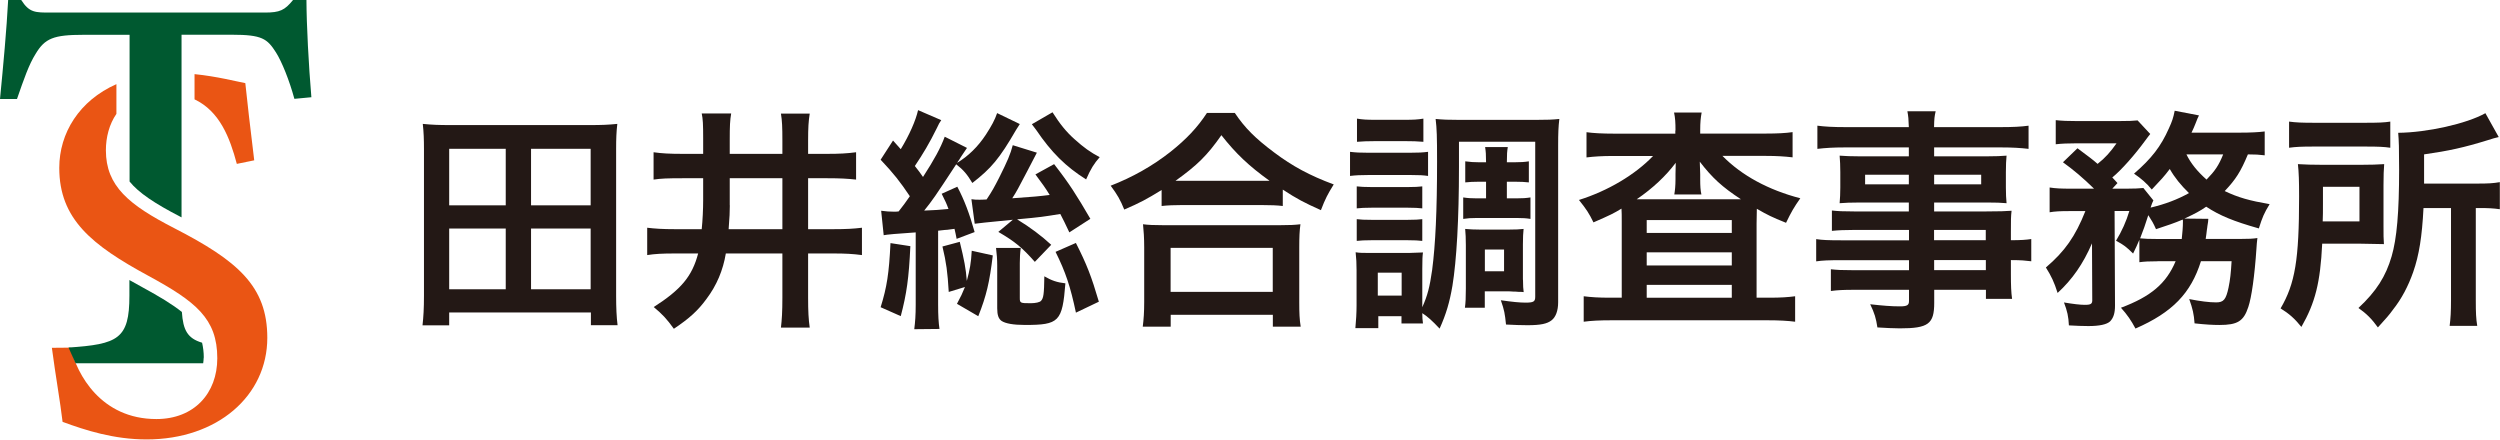 <?xml version="1.0" encoding="UTF-8"?>
<svg id="_レイヤー_2" data-name="レイヤー 2" xmlns="http://www.w3.org/2000/svg" viewBox="0 0 294.42 51.76">
  <defs>
    <style>
      .cls-1 {
        fill: #231815;
      }

      .cls-1, .cls-2, .cls-3 {
        stroke-width: 0px;
      }

      .cls-2 {
        fill: #ea5514;
      }

      .cls-3 {
        fill: #005930;
      }
    </style>
  </defs>
  <g id="_レイヤー_2-2" data-name="レイヤー 2">
    <g>
      <g>
        <g>
          <path class="cls-2" d="M22.91,11.7c2.97,1.41,4.16,4.52,4.98,7.6l2.05-.42c-.51-4.11-.8-6.79-1.05-9.09-1.03-.19-3.31-.79-5.98-1.06v2.96Z"/>
          <path class="cls-2" d="M20.52,26.87c-5.33-2.74-8.05-4.95-8.05-9.17,0-1.52.39-3.06,1.24-4.29v-3.5c-4.37,1.93-6.73,5.76-6.73,9.86,0,6.04,3.85,9.11,10.51,12.72,5.55,3.02,8.1,5.02,8.1,9.7,0,4.12-2.72,7.16-7.17,7.16-6.54,0-9.36-5.27-10.1-8.41l-2.21.02c.44,3.35.98,6.32,1.26,8.72,2.68.99,6.04,2.07,9.89,2.07,8.36,0,14.22-5.15,14.22-11.97,0-6.08-3.49-9.07-10.96-12.91Z"/>
        </g>
        <path class="cls-3" d="M24,42.12c0-.65-.08-1.22-.2-1.76-1.72-.51-2.24-1.49-2.38-3.62-1.12-.9-2.63-1.81-4.65-2.91-.52-.28-1.02-.56-1.53-.85v1.86c0,5.08-1.35,5.7-7.17,6.09l.83,1.85h15.03c.02-.22.06-.44.06-.67Z"/>
        <path class="cls-3" d="M36.09,0h-1.58c-.98,1.21-1.55,1.48-3.32,1.48H5.97c-1.8,0-2.51.03-3.47-1.48H.96c-.18,3.47-.57,7.64-.96,11.66h2c.83-2.39,1.4-4.05,2.19-5.31,1.1-1.84,2.12-2.25,5.63-2.25h5.44v17.28c1.08,1.33,2.95,2.58,5.97,4.14.05.03.1.05.15.08V4.09h5.94c3.54,0,4.15.46,5.19,2.1.69,1.1,1.56,3.25,2.16,5.45l2-.19c-.32-3.77-.57-8.52-.58-11.45Z"/>
      </g>
      <g>
        <path class="cls-1" d="M69.59,38.31v-1.51h-16.69v1.51h-3.14c.11-.99.17-1.98.17-3.47v-17.3c0-1.1-.03-1.98-.14-2.95,1.05.11,1.93.14,3.19.14h16.55c1.24,0,2.12-.03,3.17-.14-.11.94-.14,1.76-.14,2.92v17.32c0,1.41.05,2.53.17,3.47h-3.14ZM52.9,24.18h6.66v-6.66h-6.66v6.66ZM52.9,34.07h6.66v-7.16h-6.66v7.16ZM62.54,24.18h7.02v-6.66h-7.02v6.66ZM62.54,34.07h7.02v-7.16h-7.02v7.16Z"/>
        <path class="cls-1" d="M80.39,20.99c-1.76,0-2.56.03-3.42.16v-3.22c.96.14,1.93.19,3.39.19h2.45v-1.84c0-1.65-.03-2.26-.17-2.92h3.47c-.14.8-.17,1.49-.17,3.08v1.68h6.2v-1.57c0-1.57-.03-2.31-.17-3.17h3.39c-.14.88-.19,1.65-.19,3.17v1.57h2.26c1.43,0,2.34-.05,3.39-.19v3.22c-1.02-.11-1.87-.16-3.39-.16h-2.26v6h2.95c1.54,0,2.4-.05,3.39-.17v3.22c-1.07-.14-1.93-.19-3.39-.19h-2.95v5.23c0,1.57.05,2.53.19,3.5h-3.39c.11-.94.17-1.87.17-3.5v-5.23h-6.66c-.33,1.98-1.07,3.75-2.29,5.37-.99,1.35-1.98,2.26-3.83,3.5-.85-1.18-1.35-1.71-2.37-2.56,3.22-2.07,4.52-3.61,5.23-6.31h-2.67c-1.62,0-2.42.05-3.33.19v-3.22c.91.11,1.82.17,3.28.17h3.14c.11-1.05.17-2.37.17-3.41v-2.59h-2.42ZM85.95,24.18c0,.74-.03,1.4-.14,2.81h6.33v-6h-6.2v3.19Z"/>
        <path class="cls-1" d="M103.77,24.82c.66.08.94.11,1.54.11.11,0,.3,0,.52-.03.52-.66.83-1.07,1.32-1.79-1.16-1.73-1.9-2.67-3.44-4.3l1.46-2.26c.44.5.58.66.91,1.02,1.02-1.68,1.76-3.36,2.04-4.6l2.73,1.18c-.22.3-.28.44-.52.94-.88,1.79-1.63,3.03-2.59,4.46.44.55.66.85.96,1.29,1.35-2.09,2.07-3.41,2.56-4.74l2.62,1.32q-.17.25-.72,1.07c-.03.05-.11.17-.22.36-.05.05-.14.19-.22.33,1.32-.8,2.45-1.9,3.39-3.33.66-1.02,1.05-1.73,1.32-2.53l2.67,1.29c-.08.11-.11.17-.14.22q-.17.25-.3.47c-1.96,3.39-2.92,4.52-5.15,6.25-.61-1.02-1.05-1.54-1.9-2.2-2.56,3.91-2.78,4.21-3.77,5.45,1.38-.05,1.65-.08,2.86-.19-.22-.61-.36-.91-.8-1.79l1.84-.83c.83,1.57,1.43,3.17,2.04,5.34l-2.12.8c-.11-.55-.14-.72-.25-1.18q-.3.03-.83.11c-.17,0-.39.03-1.1.11v8.68c0,1.35.05,2.12.16,2.89l-2.97.03c.11-.85.17-1.68.17-2.89v-8.51q-3.28.22-3.77.33l-.3-2.89ZM107.21,29c-.17,3.75-.44,5.62-1.13,8.23l-2.37-1.05c.74-2.37.99-3.99,1.16-7.55l2.34.36ZM111.73,34.37c-.14-2.34-.28-3.41-.74-5.34l2.04-.55c.52,2.12.72,3.14.83,4.6.36-1.35.5-2.09.58-3.55l2.48.55c-.39,3.19-.74,4.71-1.71,7.16l-2.51-1.46c.5-.94.63-1.21.94-1.98l-1.9.58ZM125.94,27.38c-.55-1.16-.69-1.46-1.07-2.18-2.07.33-2.15.36-5.09.63,1.54.94,2.86,1.93,4.02,3l-1.93,2.01c-1.46-1.65-2.31-2.37-4.3-3.53l1.71-1.43c-3.33.33-3.94.39-4.49.47l-.39-2.89c.39.06.58.06.94.06.22,0,.36,0,.85-.03.66-.99.91-1.46,1.46-2.53.99-1.98,1.35-2.81,1.62-3.86l2.84.88-1.16,2.23c-1.02,1.96-1.24,2.37-1.74,3.14,2.67-.19,3.03-.22,4.41-.39-.52-.85-.83-1.27-1.68-2.42l2.2-1.21c1.82,2.34,2.64,3.64,4.27,6.44l-2.48,1.6ZM120.21,29.22c-.08.58-.11,1.18-.11,1.76v4.1c0,.61.05.63,1.29.63.55,0,1.07-.11,1.21-.28.3-.33.36-.8.39-2.89.85.5,1.51.72,2.48.83-.36,4.52-.74,4.9-4.76,4.9-1.38,0-2.29-.17-2.75-.47-.36-.25-.52-.69-.52-1.49v-5.04c0-.72-.05-1.38-.14-2.07h2.92ZM123.95,13.22c.85,1.35,1.62,2.31,2.59,3.17,1.1.99,1.87,1.54,2.97,2.12-.66.74-1.07,1.4-1.6,2.62-2.4-1.51-4.08-3.17-5.89-5.84-.06-.06-.22-.28-.5-.66l2.42-1.4ZM126.71,28.62c1.27,2.51,1.82,3.91,2.7,6.91l-2.7,1.29c-.66-3.11-1.21-4.76-2.4-7.16l2.4-1.05Z"/>
        <path class="cls-1" d="M136.81,22.37c-1.79,1.1-2.51,1.49-4.41,2.31-.47-1.16-.8-1.73-1.6-2.81,2.56-.99,4.9-2.31,7.02-3.97,1.9-1.51,3.2-2.89,4.32-4.6h3.28c1.18,1.76,2.42,3,4.63,4.65,2.15,1.62,4.21,2.73,7.02,3.77-.72,1.16-.99,1.68-1.51,3.03-1.96-.88-2.81-1.32-4.49-2.42v1.93c-.69-.08-1.38-.11-2.48-.11h-9.42c-.88,0-1.65.03-2.37.11v-1.9ZM134.58,38.48c.11-.88.17-1.71.17-2.92v-6.42c0-1.13-.06-1.93-.14-2.73.61.08,1.27.11,2.37.11h13.77c1.1,0,1.76-.03,2.4-.11-.11.77-.14,1.54-.14,2.73v6.44c0,1.27.03,2.04.17,2.89h-3.28v-1.4h-12.03v1.4h-3.28ZM137.86,34.37h12.03v-5.18h-12.03v5.18ZM148.57,21.29h.94c-2.42-1.74-3.94-3.17-5.67-5.37-1.65,2.37-2.86,3.55-5.4,5.37h10.13Z"/>
        <path class="cls-1" d="M158.98,17.88c.69.08,1.16.11,2.23.11h4.74c1.16,0,1.57-.03,2.23-.11v2.84c-.58-.08-.96-.11-2.09-.11h-4.87c-.96,0-1.57.03-2.23.11v-2.84ZM171.82,19.72c0,6.06-.28,10.96-.77,13.94-.33,1.93-.74,3.33-1.51,5.04-.88-.94-1.43-1.43-2.04-1.82,0,.52.03.83.08,1.21h-2.53v-.85h-2.73v1.4h-2.7c.08-.83.14-1.82.14-2.7v-4.08c0-.85-.03-1.43-.11-2.15.52.08.8.08,1.87.08h4.41q1.29-.03,1.65-.06c-.06.44-.08.83-.08,1.96v4.49c.61-1.35.88-2.4,1.16-4.38.39-3,.58-6.97.58-12.78,0-2.97-.03-3.86-.17-5.01.85.08,1.49.11,2.92.11h8.76c1.49,0,2.12-.03,2.89-.11-.11.91-.14,1.68-.14,3.11v18.48c0,.99-.28,1.74-.77,2.12-.52.41-1.29.58-2.84.58-.88,0-1.43-.03-2.53-.08-.14-1.32-.19-1.65-.61-2.86,1.32.19,2.23.28,2.89.28.96,0,1.16-.11,1.16-.69v-18.26h-8.98v3.03ZM159.78,21.95c.52.05.88.08,1.74.08h4.3c.85,0,1.21-.03,1.68-.08v2.59c-.5-.05-.88-.08-1.68-.08h-4.3c-.85,0-1.24.03-1.74.08v-2.59ZM159.78,25.81c.52.06.88.08,1.74.08h4.27c.88,0,1.24-.03,1.71-.08v2.56c-.5-.05-.88-.08-1.74-.08h-4.24c-.83,0-1.24.03-1.74.08v-2.56ZM159.81,13.97c.66.11,1.13.14,2.23.14h3.36c1.07,0,1.57-.03,2.23-.14v2.73c-.74-.06-1.24-.08-2.23-.08h-3.36c-.99,0-1.57.03-2.23.08v-2.73ZM162.26,34.81h2.81v-2.7h-2.81v2.7ZM174.21,21.4c-.69,0-1.18.03-1.65.08v-2.48c.58.08,1.05.11,1.62.11h.83c0-.88-.03-1.29-.11-1.79h2.67c-.08.52-.11.8-.11,1.79h.91c.69,0,1.18-.03,1.68-.11v2.48c-.5-.05-.91-.08-1.68-.08h-.91v1.96h1.1c.74,0,1.18-.03,1.68-.11v2.53c-.5-.08-.88-.11-1.65-.11h-4.65c-.72,0-1.07.03-1.62.11v-2.53c.5.08.96.11,1.62.11h1.07v-1.96h-.8ZM179.36,32.94c0,.74.03,1.07.08,1.46-.25-.03-.33-.03-.61-.03-.28-.03-.44-.03-.58-.03-.36-.03-.58-.03-.66-.03h-2.73v1.93h-2.34c.08-.55.11-1.21.11-2.26v-5.12c0-.85-.03-1.32-.08-1.9.58.05,1.05.08,1.84.08h3.2c.91,0,1.4-.03,1.84-.08-.05.52-.08.96-.08,1.82v4.16ZM174.87,31.95h2.26v-2.56h-2.26v2.56Z"/>
        <path class="cls-1" d="M197.32,15.37c0-.94-.03-1.46-.17-2.12h3.25c-.11.61-.17,1.13-.17,2.12v.36h7.77c1.27,0,2.29-.05,3.11-.17v2.97c-.94-.11-1.9-.17-3.11-.17h-5.15c2.26,2.31,5.43,4.02,9.17,4.99-.74,1.05-1.07,1.62-1.68,2.89-1.71-.69-2.15-.91-3.44-1.65q-.03.91-.03,1.74v8.73h1.51c1.35,0,2.2-.06,3.03-.17v3c-.85-.11-1.87-.17-3.25-.17h-18.37c-1.38,0-2.4.05-3.28.17v-3c.85.11,1.76.17,3.08.17h1.4v-8.98c0-.8,0-.96-.03-1.51-.96.58-1.24.72-3.3,1.62-.52-1.07-.83-1.54-1.71-2.64,3.41-1.07,6.61-2.97,8.73-5.18h-4.76c-1.21,0-2.18.06-3.08.17v-2.97c.77.11,1.87.17,3.3.17h7.16v-.36ZM197.32,20.52s0-.47.03-1.35c-1.18,1.57-2.7,3-4.6,4.3h12.28c-2.23-1.46-3.39-2.53-4.85-4.43.03.8.05,1.29.05,1.49v.61c0,.74.03,1.27.14,1.76h-3.19c.08-.47.14-1.02.14-1.79v-.58ZM193.93,27.43h10.02v-1.51h-10.02v1.51ZM193.93,31.26h10.02v-1.54h-10.02v1.54ZM193.93,35.06h10.02v-1.51h-10.02v1.51Z"/>
        <path class="cls-1" d="M224.8,27.08h-6.53c-.99,0-1.79.03-2.53.11v-2.4c.66.08,1.38.11,2.59.11h6.47v-1.05h-5.84c-.99,0-1.68.03-2.31.08.05-.58.08-1.16.08-1.85v-1.82c0-.77-.03-1.27-.08-1.93.72.05,1.29.08,2.34.08h5.81v-1.05h-7.55c-1.35,0-2.26.06-3.22.17v-2.73c.85.11,1.79.17,3.39.17h7.38c-.03-.96-.06-1.27-.17-1.87h3.33c-.14.61-.17.88-.19,1.87h7.74c1.6,0,2.51-.05,3.39-.17v2.73c-.94-.11-1.9-.17-3.22-.17h-7.9v1.05h6.22c1.05,0,1.65-.03,2.31-.08-.05.61-.08,1.07-.08,1.93v1.82c0,.83.03,1.24.08,1.85-.61-.06-1.32-.08-2.2-.08h-6.33v1.05h6.17c1.63,0,2.18-.03,2.95-.08-.08.69-.08,1.07-.08,2.51v.96c1.18,0,1.84-.05,2.4-.14v2.62c-.66-.08-1.18-.14-2.4-.14v1.6c0,1.43.03,2.18.14,2.97h-3.08v-1.07h-6.09v1.54c0,2.48-.69,3-4.05,3-.66,0-1.76-.05-2.64-.11-.17-1.1-.33-1.65-.85-2.73,1.49.17,2.51.25,3.5.25.85,0,1.07-.14,1.07-.63v-1.32h-6.47c-1.24,0-1.9.03-2.73.14v-2.56c.74.08,1.21.11,2.62.11h6.58v-1.18h-7.9c-1.57,0-2.31.03-3.03.14v-2.62c.72.11,1.4.14,2.97.14h7.96v-1.21ZM219.65,20.58v1.13h5.15v-1.13h-5.15ZM227.78,21.71h5.54v-1.13h-5.54v1.13ZM233.86,28.29v-1.21h-6.09v1.21h6.09ZM227.78,31.81h6.09v-1.18h-6.09v1.18Z"/>
        <path class="cls-1" d="M254.13,30.77c-1.07,0-1.57.03-2.18.11v-2.64c-.28.69-.39.88-.74,1.62-.77-.77-1.1-1.02-2.01-1.51.69-1.13,1.21-2.29,1.57-3.5h-1.74l.05,11.15c0,.85-.17,1.43-.58,1.85-.39.36-1.24.55-2.56.55-.61,0-1.46-.03-2.29-.08-.05-1.05-.19-1.68-.58-2.7,1.13.19,1.93.28,2.45.28.74,0,.91-.11.88-.66l-.03-6.58c-1.05,2.42-2.31,4.24-4.05,5.84-.41-1.29-.74-1.98-1.38-3,2.23-1.9,3.47-3.66,4.65-6.64h-1.9c-1.05,0-1.68.03-2.31.14v-2.92c.69.11,1.35.14,2.48.14h2.75c-1.32-1.29-2.4-2.2-3.66-3.11l1.71-1.65c1.54,1.16,1.68,1.24,2.37,1.84.91-.72,1.51-1.4,2.23-2.42h-4.79c-.96,0-1.65.03-2.37.11v-2.84c.74.08,1.38.11,2.59.11h4.71c1.4,0,1.76-.03,2.34-.08l1.49,1.6c-.11.14-.33.41-.61.8-1.18,1.62-2.78,3.44-3.86,4.32.25.28.36.36.61.66l-.61.66h1.65c.96,0,1.49-.03,2.01-.08l1.18,1.46c-.11.22-.19.41-.33.85,1.73-.41,3.17-.96,4.52-1.71-.96-.94-1.68-1.82-2.26-2.84-.66.88-1.05,1.29-2.12,2.42-.63-.77-1.24-1.29-2.09-1.87,2.07-1.79,3.17-3.22,4.1-5.32.39-.85.52-1.24.69-2.09l2.86.55c-.08.14-.25.52-.41.96-.14.36-.25.61-.47,1.07h5.7c1.29,0,2.2-.05,2.92-.14v2.81c-.63-.08-1.13-.11-1.98-.11-.85,2.04-1.43,2.95-2.73,4.32,1.62.77,2.92,1.13,5.29,1.54-.66,1.07-.85,1.54-1.27,2.86-3-.85-4.6-1.51-6.2-2.56-.74.52-1.38.85-2.56,1.4l2.81.03q-.03.19-.03.36c-.03.14-.05.3-.08.5,0,.14-.03.19-.06.44-.03.39-.08.58-.14,1.07h3.91c1.21,0,1.68-.03,2.18-.11q-.08.63-.11,1.21c-.22,3.28-.58,5.78-.96,6.91-.55,1.68-1.27,2.12-3.41,2.12-.77,0-1.65-.05-2.92-.19-.08-1.1-.22-1.71-.63-2.86,1.27.25,2.34.39,3.17.39.88,0,1.16-.33,1.46-1.74.19-.91.28-1.73.36-3.11h-3.61c-1.18,3.77-3.36,6.03-7.71,7.93-.5-.94-.96-1.62-1.71-2.45,3.53-1.32,5.34-2.86,6.44-5.48h-2.12ZM256.94,28.15c.08-.77.14-1.4.14-2.07,0-.11,0-.14-.03-.22-1.05.44-1.63.63-3.14,1.13-.33-.74-.47-.96-.91-1.65-.36,1.16-.58,1.74-.96,2.73.5.05,1.02.08,2.26.08h2.64ZM257.49,18.18c.52,1.07,1.29,2.01,2.37,2.97.99-1.02,1.43-1.65,1.96-2.97h-4.32Z"/>
        <path class="cls-1" d="M280.7,26.55c0,1.21,0,1.51.05,2.2-.28,0-1.18-.03-2.7-.05h-4.57c-.22,4.6-.83,6.97-2.45,9.8-.83-1.02-1.43-1.54-2.45-2.18,1.71-2.92,2.18-5.73,2.18-13.16,0-1.85-.03-2.81-.14-3.83.91.05,1.6.08,2.92.08h4.46c1.27,0,1.93-.03,2.78-.08-.05.58-.08,1.4-.08,2.48v4.74ZM269.58,14.32c.8.11,1.54.14,2.97.14h5.95c1.62,0,2.29-.03,3-.14v3.08c-.72-.11-1.43-.14-2.86-.14h-6.25c-1.27,0-2.04.03-2.81.14v-3.08ZM277.87,26.08v-4.08h-4.3v1.98c0,1.05,0,1.29-.03,2.09h4.32ZM285.41,24.51c-.17,3.36-.52,5.54-1.21,7.52-.58,1.65-1.35,3.14-2.4,4.46-.41.58-.83,1.05-1.76,2.07-.74-1.02-1.32-1.6-2.29-2.29,2.12-1.98,3.22-3.72,3.91-6.09.61-2.09.88-5.18.88-10.19,0-2.59-.03-3.44-.11-4.35,3.39-.03,8.07-1.07,10.27-2.31l1.57,2.81c-.5.11-.66.17-1.27.36-2.84.88-4.63,1.27-7.52,1.68v3.44h6.25c1.29,0,1.87-.03,2.67-.17v3.19c-.74-.11-1.38-.14-2.42-.14h-.41v10.91c0,1.43.03,2.12.17,2.97h-3.25c.11-.88.16-1.65.16-3v-10.88h-3.25Z"/>
      </g>
    </g>
  </g>
</svg>